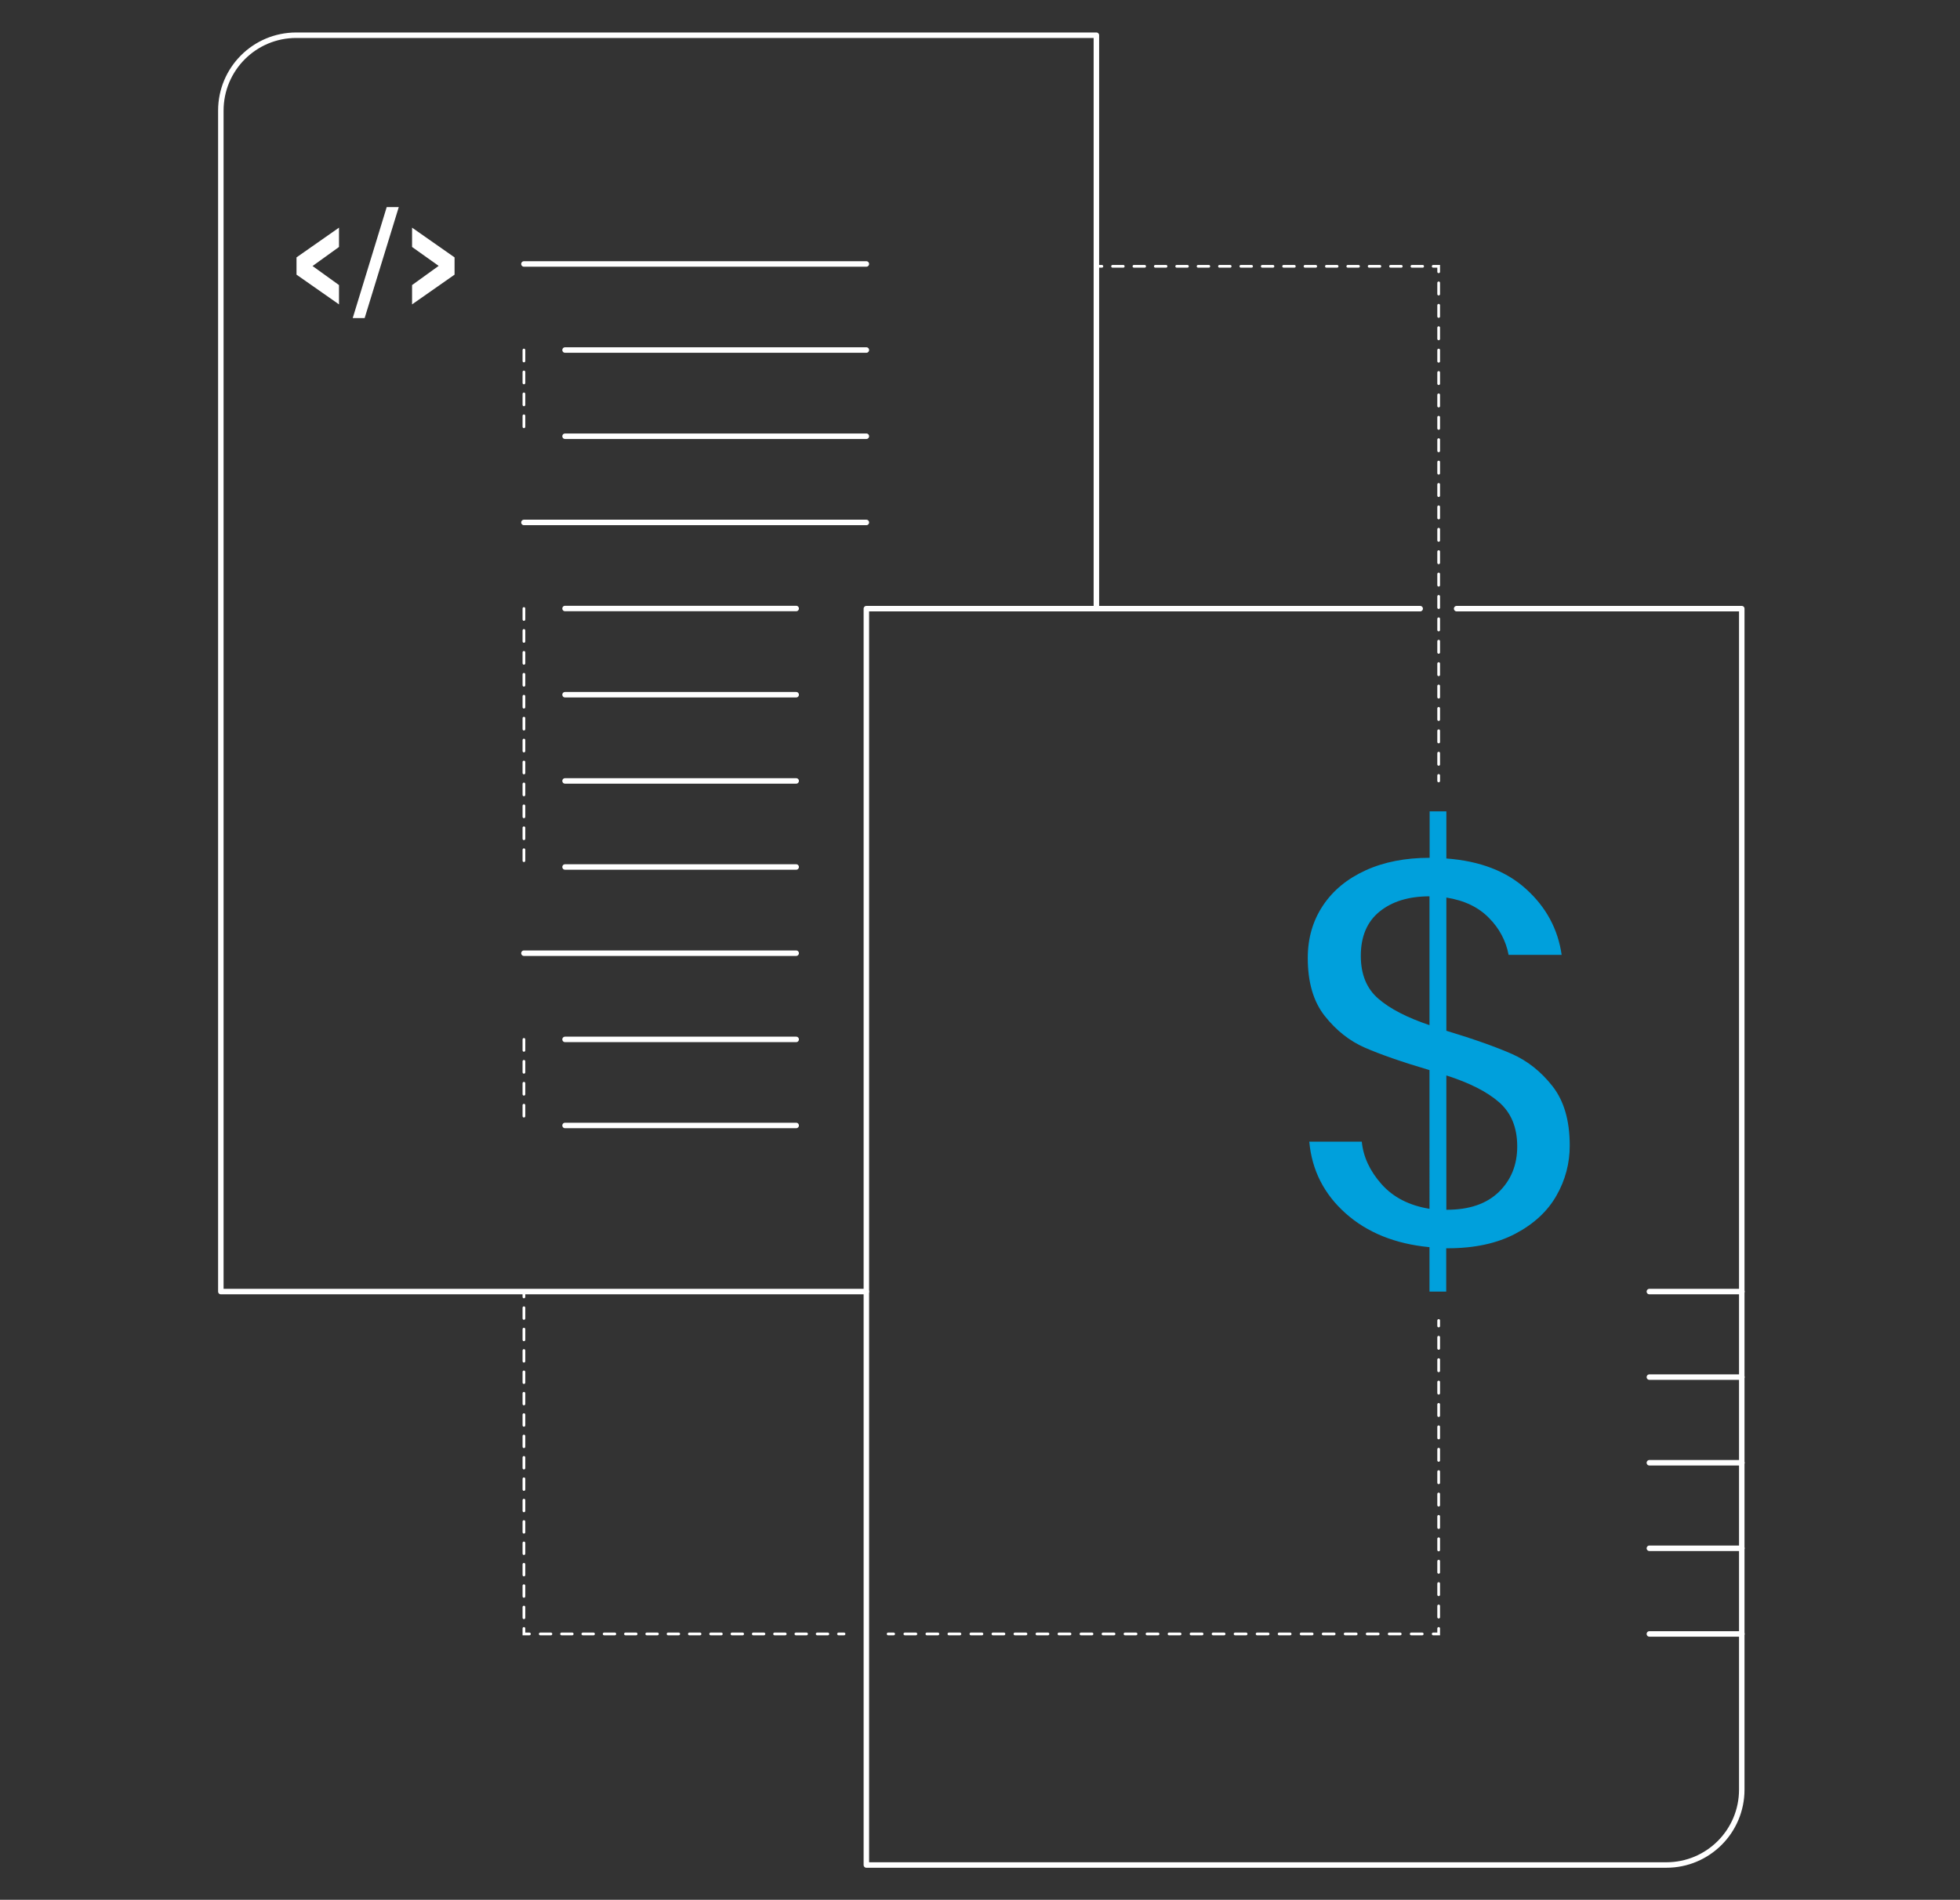 <?xml version="1.0" encoding="utf-8"?>
<!-- Generator: Adobe Illustrator 24.3.0, SVG Export Plug-In . SVG Version: 6.00 Build 0)  -->
<svg version="1.1" id="Layer_1" xmlns="http://www.w3.org/2000/svg" xmlns:xlink="http://www.w3.org/1999/xlink" x="0px" y="0px"
	 viewBox="0 0 1429.8 1386.2" style="enable-background:new 0 0 1429.8 1386.2;" xml:space="preserve">
<rect x="0" y="0" width="1429.8" height="1386.2" fill="#333333" stroke="none"/>
<style type="text/css">
	.st0{fill:#FFFFFF;}
	.st1{fill:#00A0DC;}
	.st2{fill:none;stroke:#FFFFFF;stroke-width:2;stroke-linecap:round;stroke-miterlimit:10;stroke-dasharray:8;}
	.st3{fill:none;stroke:#FFFFFF;stroke-width:2;stroke-linecap:round;stroke-miterlimit:10;}
	.st4{fill:none;stroke:#FFFFFF;stroke-width:2;stroke-linecap:round;stroke-miterlimit:10;stroke-dasharray:7.77,7.77;}
	.st5{fill:none;stroke:#FFFFFF;stroke-width:2;stroke-linecap:round;stroke-miterlimit:10;stroke-dasharray:7.8,7.8;}
	.st6{fill:none;stroke:#FFFFFF;stroke-width:2;stroke-linecap:round;stroke-miterlimit:10;stroke-dasharray:8.17,8.17;}
	.st7{fill:none;stroke:#FFFFFF;stroke-width:2;stroke-linecap:round;stroke-miterlimit:10;stroke-dasharray:8.03,8.03;}
	.st8{fill:none;stroke:#FFFFFF;stroke-width:4;stroke-linecap:round;stroke-linejoin:round;}
</style>
<g id="solid_shapes">
	<path class="st0" d="M247.3,222.1l-31-21.7v-12.6l31-21.7v14.1L228,194.1l19.3,13.9L247.3,222.1z"/>
	<path class="st0" d="M257.3,232.1l24.8-81h8.8l-24.9,81H257.3z"/>
	<path class="st0" d="M300.6,222.1V208l19.4-14l-19.4-13.8v-14.1l31,21.7v12.6L300.6,222.1z"/>
	<path class="st1" d="M1102.9,769c11.3,5,21.2,12.8,29.6,23.5c8.4,10.7,12.6,25.1,12.6,43.2c0.1,12.9-3.3,25.6-9.7,36.7
		c-6.4,11.3-16.4,20.6-29.8,27.7c-13.4,7.1-29.9,10.7-49.4,10.7h-1.2v31.6h-12.2V910c-25-2.4-45.4-10.6-61.2-24.7
		c-15.8-14.1-24.6-31.5-26.5-52.3h38.3c1.1,11.1,5.9,21.4,14.4,31s20.2,15.6,35,18V780.8c-20.3-6-36-11.5-47.2-16.4
		c-11.2-4.9-20.9-12.6-29.2-23.1c-8.3-10.5-12.4-24.6-12.4-42.3c0-14.5,3.7-27.2,11.1-38.3s17.8-19.6,31.2-25.7
		c13.4-6.1,29-9.1,46.6-9.1v-33.9h12.2v34.4c24.5,1.8,44,9.3,58.4,22.5c14.5,13.2,23,29.1,25.7,47.8h-38.7
		c-1.9-10.2-6.9-19.5-14.2-26.8c-7.6-7.9-18-12.9-31.2-15v97.2C1075.6,758.3,1091.5,764,1102.9,769z M1005.5,728.7
		c8.5,7.4,21,13.8,37.3,19.3v-94c-15.3,0-27.4,3.8-36.5,11.2s-13.6,18.2-13.6,32.2C992.7,710.9,996.9,721.3,1005.5,728.7
		L1005.5,728.7z M1093.4,869.7c8.9-8.7,13.4-19.7,13.4-33.2c0-14-4.5-24.7-13.4-32.4s-21.7-14.1-38.3-19.4v98h0.4
		C1071.8,882.7,1084.4,878.4,1093.4,869.7L1093.4,869.7z"/>
</g>
<g id="inverted_dotted_lines">
	<line class="st2" x1="382.2" y1="255.4" x2="382.2" y2="318.3"/>
	<line class="st2" x1="382.2" y1="444" x2="382.2" y2="632.6"/>
	<line class="st2" x1="382.2" y1="758.4" x2="382.2" y2="821.2"/>
</g>
<g id="dotted_lines">
	<line class="st3" x1="615.7" y1="1192.2" x2="611.7" y2="1192.2"/>
	<line class="st4" x1="603.9" y1="1192.2" x2="390.1" y2="1192.2"/>
	<polyline class="st3" points="386.2,1192.2 382.2,1192.2 382.2,1188.2 	"/>
	<line class="st5" x1="382.2" y1="1180.4" x2="382.2" y2="950.2"/>
	<line class="st3" x1="382.2" y1="946.3" x2="382.2" y2="942.3"/>
	<line class="st3" x1="1049.5" y1="963.5" x2="1049.5" y2="967.5"/>
	<line class="st6" x1="1049.5" y1="975.7" x2="1049.5" y2="1184.1"/>
	<polyline class="st3" points="1049.5,1188.2 1049.5,1192.2 1045.5,1192.2 	"/>
	<line class="st7" x1="1037.5" y1="1192.2" x2="655.9" y2="1192.2"/>
	<line class="st3" x1="651.9" y1="1192.2" x2="647.9" y2="1192.2"/>
	<line class="st3" x1="799.8" y1="194.3" x2="803.8" y2="194.3"/>
	<line class="st5" x1="811.6" y1="194.3" x2="1041.6" y2="194.3"/>
	<polyline class="st3" points="1045.5,194.3 1049.5,194.3 1049.5,198.3 	"/>
	<line class="st6" x1="1049.5" y1="206.4" x2="1049.5" y2="561.7"/>
	<line class="st3" x1="1049.5" y1="565.8" x2="1049.5" y2="569.8"/>
</g>
<g id="solid_lines">
	<path class="st8" d="M1062.6,444.1h208v861.7c0,30.4-24.6,55-55,55H632V444.1h404"/>
	<path class="st8" d="M632,942.4H161.1V80.7c0-30.4,24.6-55,55-55h583.7v418.4"/>
	<line class="st8" x1="382.2" y1="192.6" x2="632" y2="192.6"/>
	<line class="st8" x1="632" y1="255.4" x2="412.2" y2="255.4"/>
	<line class="st8" x1="412.2" y1="318.3" x2="632" y2="318.3"/>
	<line class="st8" x1="382.2" y1="381.2" x2="632" y2="381.2"/>
	<line class="st8" x1="412.2" y1="444" x2="580.8" y2="444"/>
	<line class="st8" x1="412.2" y1="506.9" x2="580.8" y2="506.9"/>
	<line class="st8" x1="412.2" y1="569.8" x2="580.8" y2="569.8"/>
	<line class="st8" x1="412.2" y1="632.6" x2="580.8" y2="632.6"/>
	<line class="st8" x1="382.2" y1="695.5" x2="580.8" y2="695.5"/>
	<line class="st8" x1="412.2" y1="758.4" x2="580.8" y2="758.4"/>
	<line class="st8" x1="412.2" y1="821.2" x2="580.8" y2="821.2"/>
	<line class="st8" x1="1203.2" y1="942.4" x2="1270.7" y2="942.4"/>
	<line class="st8" x1="1203.2" y1="1004.8" x2="1270.7" y2="1004.8"/>
	<line class="st8" x1="1203.2" y1="1067.3" x2="1270.7" y2="1067.3"/>
	<line class="st8" x1="1203.2" y1="1129.7" x2="1270.7" y2="1129.7"/>
	<line class="st8" x1="1203.2" y1="1192.2" x2="1270.7" y2="1192.2"/>
</g>
</svg>
